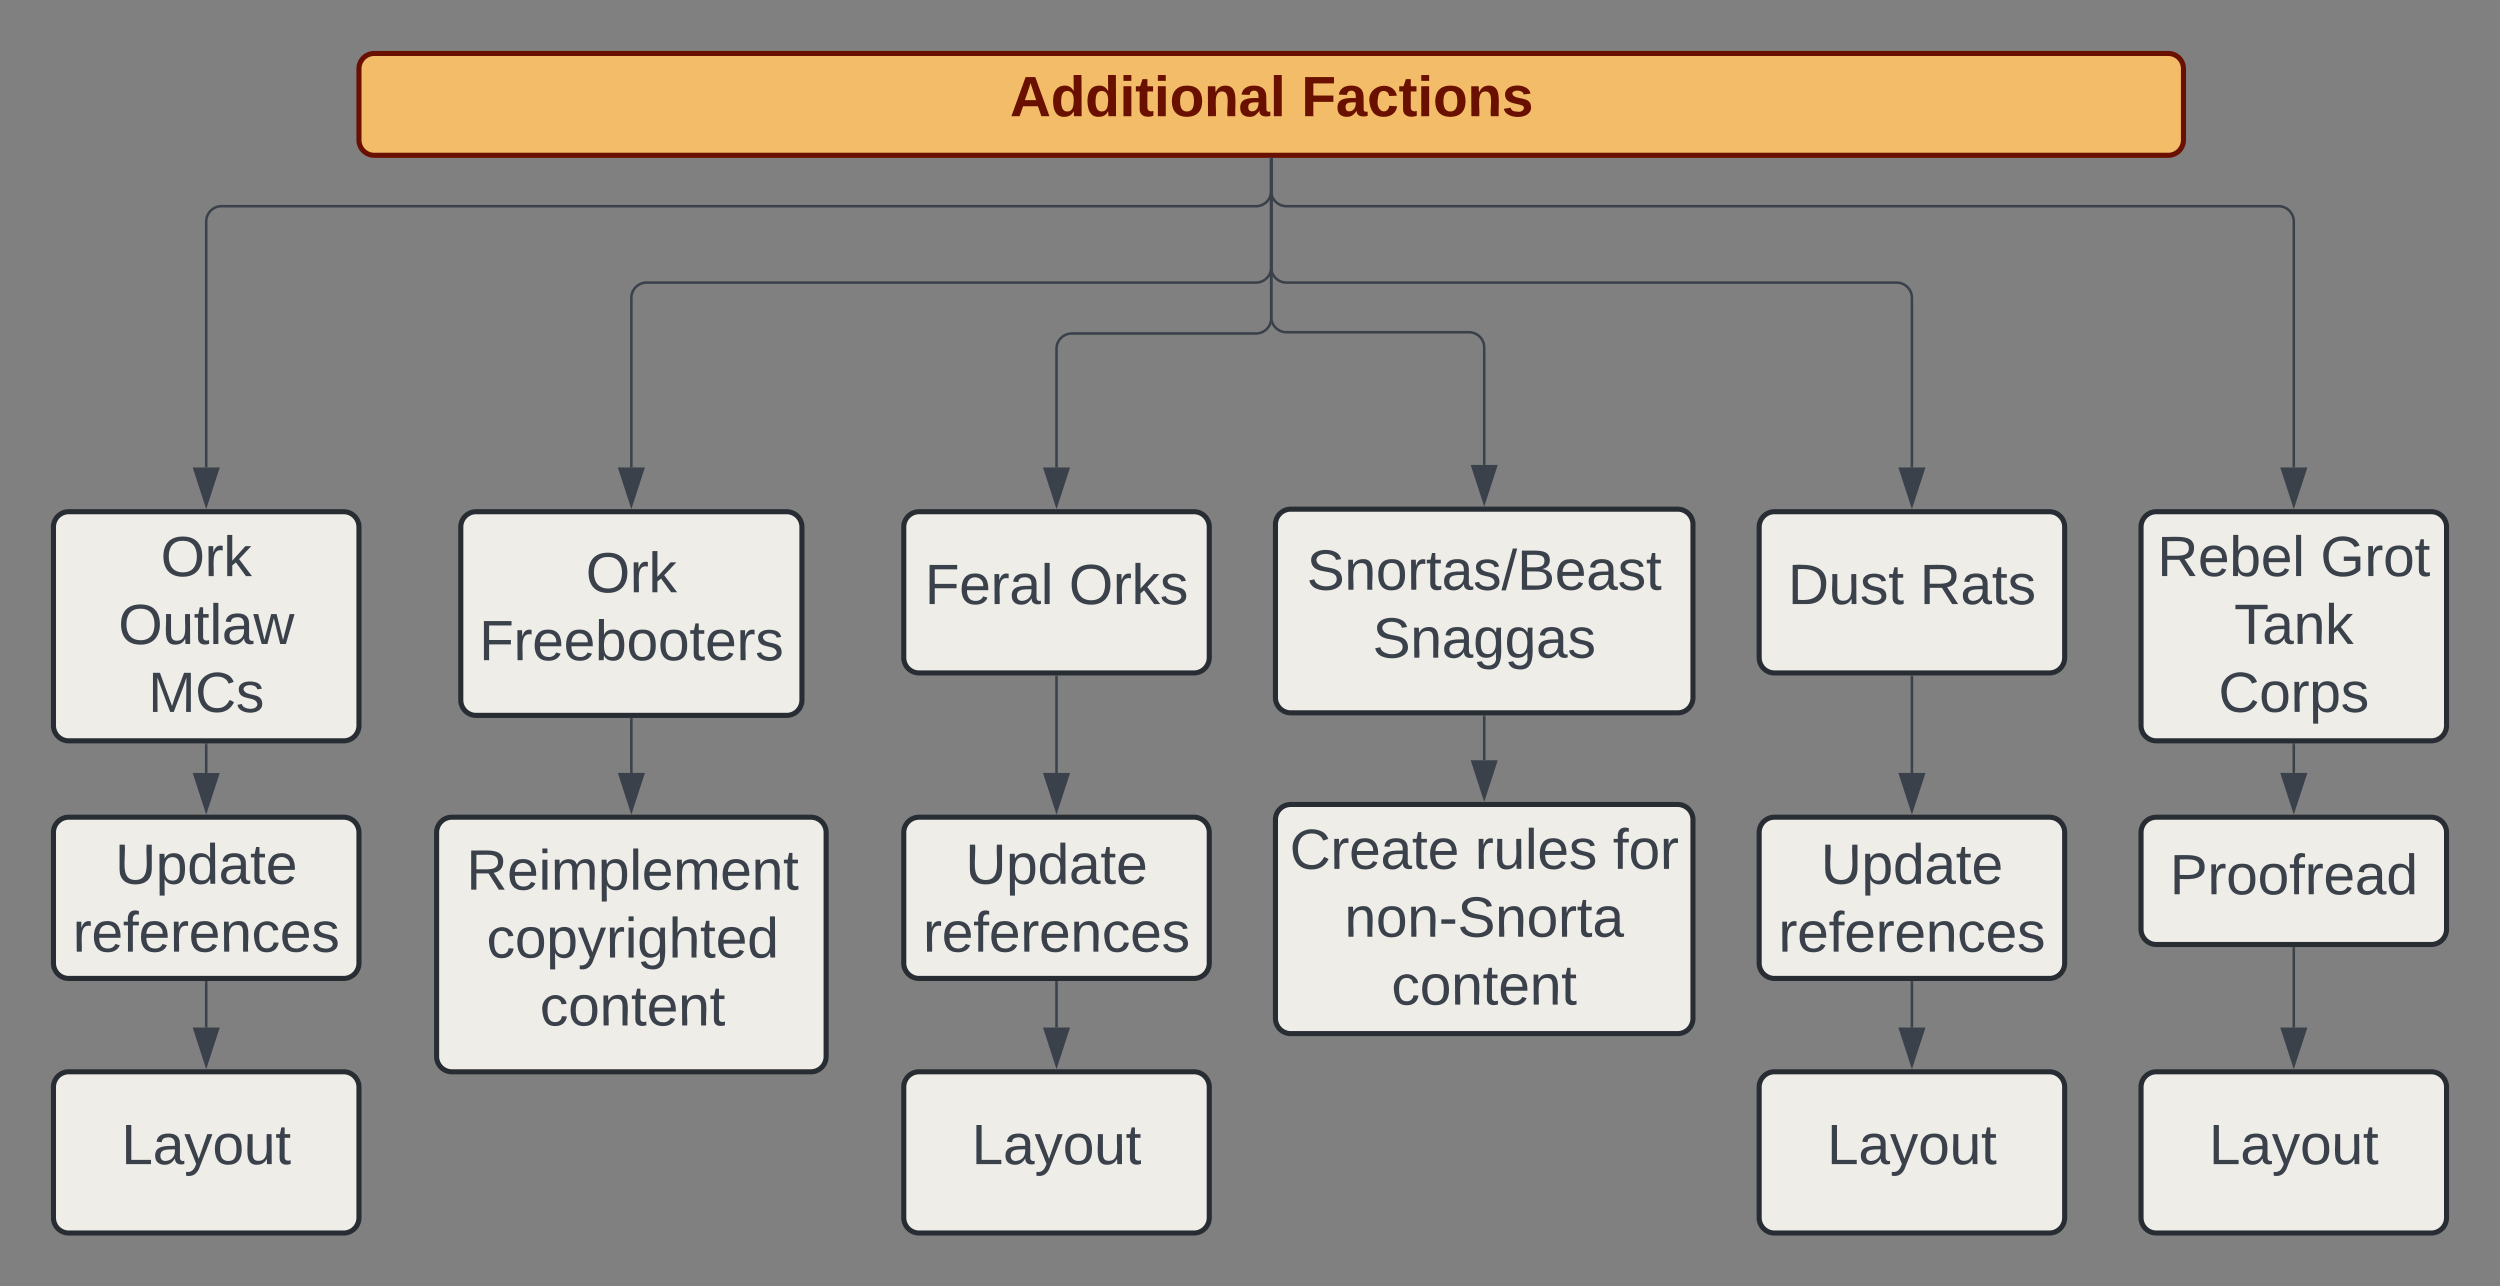 <svg xmlns="http://www.w3.org/2000/svg" xmlns:xlink="http://www.w3.org/1999/xlink" xmlns:lucid="lucid" width="982" height="505.33"><rect width="100%" height="100%" fill="#808080" stroke="none"/><g transform="translate(-379 261)" lucid:page-tab-id="0_0"><path d="M1070-54a6 6 0 0 1 6-6h108a6 6 0 0 1 6 6v51.33a6 6 0 0 1-6 6h-108a6 6 0 0 1-6-6z" stroke="#282c33" stroke-width="2" fill="#efede8"/><use xlink:href="#a" transform="matrix(1,0,0,1,1075,-55) translate(6.296 31.278)"/><use xlink:href="#b" transform="matrix(1,0,0,1,1075,-55) translate(58.086 31.278)"/><path d="M520-234a6 6 0 0 1 6-6h704.67a6 6 0 0 1 6 6v28a6 6 0 0 1-6 6H526a6 6 0 0 1-6-6z" stroke="#6a1000" stroke-width="2" fill="#f3bc68"/><use xlink:href="#c" transform="matrix(1,0,0,1,525,-235) translate(250.722 19.653)"/><use xlink:href="#d" transform="matrix(1,0,0,1,525,-235) translate(365.167 19.653)"/><path d="M1220-54a6 6 0 0 1 6-6h108a6 6 0 0 1 6 6v78a6 6 0 0 1-6 6h-108a6 6 0 0 1-6-6z" stroke="#282c33" stroke-width="2" fill="#efede8"/><use xlink:href="#e" transform="matrix(1,0,0,1,1225,-55) translate(1.389 20.278)"/><use xlink:href="#f" transform="matrix(1,0,0,1,1225,-55) translate(65.463 20.278)"/><use xlink:href="#g" transform="matrix(1,0,0,1,1225,-55) translate(31.574 46.944)"/><use xlink:href="#h" transform="matrix(1,0,0,1,1225,-55) translate(25.432 73.611)"/><path d="M734-54a6 6 0 0 1 6-6h108a6 6 0 0 1 6 6v51.33a6 6 0 0 1-6 6H740a6 6 0 0 1-6-6z" stroke="#282c33" stroke-width="2" fill="#efede8"/><use xlink:href="#i" transform="matrix(1,0,0,1,739,-55) translate(3.272 31.278)"/><use xlink:href="#j" transform="matrix(1,0,0,1,739,-55) translate(59.877 31.278)"/><path d="M400-54a6 6 0 0 1 6-6h108a6 6 0 0 1 6 6v78a6 6 0 0 1-6 6H406a6 6 0 0 1-6-6z" stroke="#282c33" stroke-width="2" fill="#efede8"/><use xlink:href="#k" transform="matrix(1,0,0,1,405,-55) translate(37.13 20.309)"/><use xlink:href="#l" transform="matrix(1,0,0,1,405,-55) translate(20.494 46.976)"/><use xlink:href="#m" transform="matrix(1,0,0,1,405,-55) translate(32.222 73.642)"/><path d="M878.33-198.5v12.5a6 6 0 0 1-6 6H466a6 6 0 0 0-6 6v96.62" stroke="#3a414a" fill="none"/><path d="M878.8-198.5h-.94v-.5h.95z" stroke="#3a414a" stroke-width=".05" fill="#3a414a"/><path d="M460-62.62l-4.63-14.26h9.26z" stroke="#3a414a" fill="#3a414a"/><path d="M878.33-198.5v12.5a6 6 0 0 0 6 6H1274a6 6 0 0 1 6 6v96.62" stroke="#3a414a" fill="none"/><path d="M878.8-198.5h-.94v-.5h.95z" stroke="#3a414a" stroke-width=".05" fill="#3a414a"/><path d="M1280-62.62l-4.63-14.26h9.27z" stroke="#3a414a" fill="#3a414a"/><path d="M878.33-198.5v62.5a6 6 0 0 1-6 6H800a6 6 0 0 0-6 6v46.62" stroke="#3a414a" fill="none"/><path d="M878.8-198.5h-.94v-.5h.95z" stroke="#3a414a" stroke-width=".05" fill="#3a414a"/><path d="M794-62.62l-4.63-14.26h9.26z" stroke="#3a414a" fill="#3a414a"/><path d="M878.33-198.5v42.5a6 6 0 0 0 6 6H1124a6 6 0 0 1 6 6v66.62" stroke="#3a414a" fill="none"/><path d="M878.8-198.5h-.94v-.5h.95z" stroke="#3a414a" stroke-width=".05" fill="#3a414a"/><path d="M1130-62.62l-4.63-14.26h9.27z" stroke="#3a414a" fill="#3a414a"/><path d="M878.33-198.5v42.5a6 6 0 0 1-6 6H633a6 6 0 0 0-6 6v66.62" stroke="#3a414a" fill="none"/><path d="M878.8-198.5h-.94v-.5h.95z" stroke="#3a414a" stroke-width=".05" fill="#3a414a"/><path d="M627-62.62l-4.63-14.26h9.26z" stroke="#3a414a" fill="#3a414a"/><path d="M560-54a6 6 0 0 1 6-6h122a6 6 0 0 1 6 6v68a6 6 0 0 1-6 6H566a6 6 0 0 1-6-6z" stroke="#282c33" stroke-width="2" fill="#efede8"/><use xlink:href="#n" transform="matrix(1,0,0,1,565,-55) translate(44.13 26.653)"/><use xlink:href="#o" transform="matrix(1,0,0,1,565,-55) translate(2.216 53.319)"/><path d="M878.33-198.5v62a6 6 0 0 0 6 6H956a6 6 0 0 1 6 6v46.12" stroke="#3a414a" fill="none"/><path d="M878.8-198.5h-.94v-.5h.95z" stroke="#3a414a" stroke-width=".05" fill="#3a414a"/><path d="M962-63.62l-4.63-14.26h9.26z" stroke="#3a414a" fill="#3a414a"/><path d="M880-55a6 6 0 0 1 6-6h152a6 6 0 0 1 6 6v68a6 6 0 0 1-6 6H886a6 6 0 0 1-6-6z" stroke="#282c33" stroke-width="2" fill="#efede8"/><use xlink:href="#p" transform="matrix(1,0,0,1,885,-56) translate(7.278 26.653)"/><use xlink:href="#q" transform="matrix(1,0,0,1,885,-56) translate(33.173 53.319)"/><path d="M627 21.5v21.12" stroke="#3a414a" fill="none"/><path d="M627.48 21.5h-.96V21h.96z" stroke="#3a414a" stroke-width=".05" fill="#3a414a"/><path d="M627 57.38l-4.63-14.26h9.26z" stroke="#3a414a" fill="#3a414a"/><path d="M550.5 66a6 6 0 0 1 6-6h141a6 6 0 0 1 6 6v88a6 6 0 0 1-6 6h-141a6 6 0 0 1-6-6z" stroke="#282c33" stroke-width="2" fill="#efede8"/><use xlink:href="#r" transform="matrix(1,0,0,1,555.5,65) translate(6.722 23.465)"/><use xlink:href="#s" transform="matrix(1,0,0,1,555.5,65) translate(14.654 50.132)"/><use xlink:href="#t" transform="matrix(1,0,0,1,555.5,65) translate(35.58 76.799)"/><path d="M794 4.83v37.8" stroke="#3a414a" fill="none"/><path d="M794.48 4.85h-.96v-.52h.96z" stroke="#3a414a" stroke-width=".05" fill="#3a414a"/><path d="M794 57.38l-4.63-14.26h9.26z" stroke="#3a414a" fill="#3a414a"/><path d="M734 66a6 6 0 0 1 6-6h108a6 6 0 0 1 6 6v51.33a6 6 0 0 1-6 6H740a6 6 0 0 1-6-6z" stroke="#282c33" stroke-width="2" fill="#efede8"/><use xlink:href="#u" transform="matrix(1,0,0,1,739,65) translate(19.228 21.153)"/><use xlink:href="#v" transform="matrix(1,0,0,1,739,65) translate(2.593 47.819)"/><path d="M794 124.83v17.8" stroke="#3a414a" fill="none"/><path d="M794.48 124.85h-.96v-.52h.96z" stroke="#3a414a" stroke-width=".05" fill="#3a414a"/><path d="M794 157.38l-4.63-14.26h9.26z" stroke="#3a414a" fill="#3a414a"/><path d="M734 166a6 6 0 0 1 6-6h108a6 6 0 0 1 6 6v51.33a6 6 0 0 1-6 6H740a6 6 0 0 1-6-6z" stroke="#282c33" stroke-width="2" fill="#efede8"/><use xlink:href="#w" transform="matrix(1,0,0,1,739,165) translate(21.667 31.278)"/><path d="M1130 4.83v37.8" stroke="#3a414a" fill="none"/><path d="M1130.47 4.85h-.94v-.52h.94z" stroke="#3a414a" stroke-width=".05" fill="#3a414a"/><path d="M1130 57.38l-4.63-14.26h9.27z" stroke="#3a414a" fill="#3a414a"/><path d="M1070 66a6 6 0 0 1 6-6h108a6 6 0 0 1 6 6v51.33a6 6 0 0 1-6 6h-108a6 6 0 0 1-6-6z" stroke="#282c33" stroke-width="2" fill="#efede8"/><use xlink:href="#u" transform="matrix(1,0,0,1,1075,65) translate(19.228 21.153)"/><use xlink:href="#v" transform="matrix(1,0,0,1,1075,65) translate(2.593 47.819)"/><path d="M1130 124.83v17.8" stroke="#3a414a" fill="none"/><path d="M1130.47 124.85h-.94v-.52h.94z" stroke="#3a414a" stroke-width=".05" fill="#3a414a"/><path d="M1130 157.38l-4.63-14.26h9.27z" stroke="#3a414a" fill="#3a414a"/><path d="M1070 166a6 6 0 0 1 6-6h108a6 6 0 0 1 6 6v51.33a6 6 0 0 1-6 6h-108a6 6 0 0 1-6-6z" stroke="#282c33" stroke-width="2" fill="#efede8"/><use xlink:href="#w" transform="matrix(1,0,0,1,1075,165) translate(21.667 31.278)"/><path d="M1280 31.5v11.12" stroke="#3a414a" fill="none"/><path d="M1280.47 31.5h-.94V31h.94z" stroke="#3a414a" stroke-width=".05" fill="#3a414a"/><path d="M1280 57.38l-4.63-14.26h9.27z" stroke="#3a414a" fill="#3a414a"/><path d="M1220 66a6 6 0 0 1 6-6h108a6 6 0 0 1 6 6v38a6 6 0 0 1-6 6h-108a6 6 0 0 1-6-6z" stroke="#282c33" stroke-width="2" fill="#efede8"/><use xlink:href="#x" transform="matrix(1,0,0,1,1225,65) translate(6.296 25.278)"/><path d="M1280 111.5v31.12" stroke="#3a414a" fill="none"/><path d="M1280.47 111.5h-.94v-.5h.94z" stroke="#3a414a" stroke-width=".05" fill="#3a414a"/><path d="M1280 157.38l-4.63-14.26h9.27z" stroke="#3a414a" fill="#3a414a"/><path d="M1220 166a6 6 0 0 1 6-6h108a6 6 0 0 1 6 6v51.33a6 6 0 0 1-6 6h-108a6 6 0 0 1-6-6z" stroke="#282c33" stroke-width="2" fill="#efede8"/><use xlink:href="#w" transform="matrix(1,0,0,1,1225,165) translate(21.667 31.278)"/><path d="M460 31.5v11.12" stroke="#3a414a" fill="none"/><path d="M460.48 31.5h-.96V31h.96z" stroke="#3a414a" stroke-width=".05" fill="#3a414a"/><path d="M460 57.38l-4.63-14.27 9.26.02z" stroke="#3a414a" fill="#3a414a"/><path d="M400 66a6 6 0 0 1 6-6h108a6 6 0 0 1 6 6v51.33a6 6 0 0 1-6 6H406a6 6 0 0 1-6-6z" stroke="#282c33" stroke-width="2" fill="#efede8"/><g><use xlink:href="#u" transform="matrix(1,0,0,1,405,65) translate(19.228 21.153)"/><use xlink:href="#v" transform="matrix(1,0,0,1,405,65) translate(2.593 47.819)"/></g><path d="M400 166a6 6 0 0 1 6-6h108a6 6 0 0 1 6 6v51.33a6 6 0 0 1-6 6H406a6 6 0 0 1-6-6z" stroke="#282c33" stroke-width="2" fill="#efede8"/><g><use xlink:href="#w" transform="matrix(1,0,0,1,405,165) translate(21.667 31.278)"/></g><path d="M460 124.83v17.8" stroke="#3a414a" fill="none"/><path d="M460.48 124.85h-.96v-.52h.96z" stroke="#3a414a" stroke-width=".05" fill="#3a414a"/><path d="M460 157.38l-4.63-14.26h9.26z" stroke="#3a414a" fill="#3a414a"/><path d="M962 20.5v17.12" stroke="#3a414a" fill="none"/><path d="M962.48 20.5h-.96V20h.96z" stroke="#3a414a" stroke-width=".05" fill="#3a414a"/><path d="M962 52.38l-4.63-14.26h9.26z" stroke="#3a414a" fill="#3a414a"/><path d="M880 61a6 6 0 0 1 6-6h152a6 6 0 0 1 6 6v78a6 6 0 0 1-6 6H886a6 6 0 0 1-6-6z" stroke="#282c33" stroke-width="2" fill="#efede8"/><g><use xlink:href="#y" transform="matrix(1,0,0,1,885,60) translate(0.611 20.278)"/><use xlink:href="#z" transform="matrix(1,0,0,1,885,60) translate(73.327 20.278)"/><use xlink:href="#A" transform="matrix(1,0,0,1,885,60) translate(127.525 20.278)"/><use xlink:href="#B" transform="matrix(1,0,0,1,885,60) translate(22.123 46.944)"/><use xlink:href="#t" transform="matrix(1,0,0,1,885,60) translate(40.58 73.611)"/></g><defs><path fill="#3a414a" d="M30-248c118-7 216 8 213 122C240-48 200 0 122 0H30v-248zM63-27c89 8 146-16 146-99s-60-101-146-95v194" id="C"/><path fill="#3a414a" d="M84 4C-5 8 30-112 23-190h32v120c0 31 7 50 39 49 72-2 45-101 50-169h31l1 190h-30c-1-10 1-25-2-33-11 22-28 36-60 37" id="D"/><path fill="#3a414a" d="M135-143c-3-34-86-38-87 0 15 53 115 12 119 90S17 21 10-45l28-5c4 36 97 45 98 0-10-56-113-15-118-90-4-57 82-63 122-42 12 7 21 19 24 35" id="E"/><path fill="#3a414a" d="M59-47c-2 24 18 29 38 22v24C64 9 27 4 27-40v-127H5v-23h24l9-43h21v43h35v23H59v120" id="F"/><g id="a"><use transform="matrix(0.062,0,0,0.062,0,0)" xlink:href="#C"/><use transform="matrix(0.062,0,0,0.062,15.988,0)" xlink:href="#D"/><use transform="matrix(0.062,0,0,0.062,28.333,0)" xlink:href="#E"/><use transform="matrix(0.062,0,0,0.062,39.444,0)" xlink:href="#F"/></g><path fill="#3a414a" d="M233-177c-1 41-23 64-60 70L243 0h-38l-65-103H63V0H30v-248c88 3 205-21 203 71zM63-129c60-2 137 13 137-47 0-61-80-42-137-45v92" id="G"/><path fill="#3a414a" d="M141-36C126-15 110 5 73 4 37 3 15-17 15-53c-1-64 63-63 125-63 3-35-9-54-41-54-24 1-41 7-42 31l-33-3c5-37 33-52 76-52 45 0 72 20 72 64v82c-1 20 7 32 28 27v20c-31 9-61-2-59-35zM48-53c0 20 12 33 32 33 41-3 63-29 60-74-43 2-92-5-92 41" id="H"/><g id="b"><use transform="matrix(0.062,0,0,0.062,0,0)" xlink:href="#G"/><use transform="matrix(0.062,0,0,0.062,15.988,0)" xlink:href="#H"/><use transform="matrix(0.062,0,0,0.062,28.333,0)" xlink:href="#F"/><use transform="matrix(0.062,0,0,0.062,34.506,0)" xlink:href="#E"/></g><path fill="#6a1000" d="M199 0l-22-63H83L61 0H9l90-248h61L250 0h-51zm-33-102l-36-108c-10 38-24 72-36 108h72" id="I"/><path fill="#6a1000" d="M88-194c31-1 46 15 58 34l-1-101h50l1 261h-48c-2-10 0-23-3-31C134-8 116 4 84 4 32 4 16-41 15-95c0-56 19-97 73-99zm17 164c33 0 40-30 41-66 1-37-9-64-41-64s-38 30-39 65c0 43 13 65 39 65" id="J"/><path fill="#6a1000" d="M25-224v-37h50v37H25zM25 0v-190h50V0H25" id="K"/><path fill="#6a1000" d="M115-3C79 11 28 4 28-45v-112H4v-33h27l15-45h31v45h36v33H77v99c-1 23 16 31 38 25v30" id="L"/><path fill="#6a1000" d="M110-194c64 0 96 36 96 99 0 64-35 99-97 99-61 0-95-36-95-99 0-62 34-99 96-99zm-1 164c35 0 45-28 45-65 0-40-10-65-43-65-34 0-45 26-45 65 0 36 10 65 43 65" id="M"/><path fill="#6a1000" d="M135-194c87-1 58 113 63 194h-50c-7-57 23-157-34-157-59 0-34 97-39 157H25l-1-190h47c2 12-1 28 3 38 12-26 28-41 61-42" id="N"/><path fill="#6a1000" d="M133-34C117-15 103 5 69 4 32 3 11-16 11-54c-1-60 55-63 116-61 1-26-3-47-28-47-18 1-26 9-28 27l-52-2c7-38 36-58 82-57s74 22 75 68l1 82c-1 14 12 18 25 15v27c-30 8-71 5-69-32zm-48 3c29 0 43-24 42-57-32 0-66-3-65 30 0 17 8 27 23 27" id="O"/><path fill="#6a1000" d="M25 0v-261h50V0H25" id="P"/><g id="c"><use transform="matrix(0.062,0,0,0.062,0,0)" xlink:href="#I"/><use transform="matrix(0.062,0,0,0.062,15.988,0)" xlink:href="#J"/><use transform="matrix(0.062,0,0,0.062,29.506,0)" xlink:href="#J"/><use transform="matrix(0.062,0,0,0.062,43.025,0)" xlink:href="#K"/><use transform="matrix(0.062,0,0,0.062,49.198,0)" xlink:href="#L"/><use transform="matrix(0.062,0,0,0.062,56.543,0)" xlink:href="#K"/><use transform="matrix(0.062,0,0,0.062,62.716,0)" xlink:href="#M"/><use transform="matrix(0.062,0,0,0.062,76.235,0)" xlink:href="#N"/><use transform="matrix(0.062,0,0,0.062,89.753,0)" xlink:href="#O"/><use transform="matrix(0.062,0,0,0.062,102.099,0)" xlink:href="#P"/></g><path fill="#6a1000" d="M76-208v77h127v40H76V0H24v-248h183v40H76" id="Q"/><path fill="#6a1000" d="M190-63c-7 42-38 67-86 67-59 0-84-38-90-98-12-110 154-137 174-36l-49 2c-2-19-15-32-35-32-30 0-35 28-38 64-6 74 65 87 74 30" id="R"/><path fill="#6a1000" d="M137-138c1-29-70-34-71-4 15 46 118 7 119 86 1 83-164 76-172 9l43-7c4 19 20 25 44 25 33 8 57-30 24-41C81-84 22-81 20-136c-2-80 154-74 161-7" id="S"/><g id="d"><use transform="matrix(0.062,0,0,0.062,0,0)" xlink:href="#Q"/><use transform="matrix(0.062,0,0,0.062,13.519,0)" xlink:href="#O"/><use transform="matrix(0.062,0,0,0.062,25.864,0)" xlink:href="#R"/><use transform="matrix(0.062,0,0,0.062,38.21,0)" xlink:href="#L"/><use transform="matrix(0.062,0,0,0.062,45.556,0)" xlink:href="#K"/><use transform="matrix(0.062,0,0,0.062,51.728,0)" xlink:href="#M"/><use transform="matrix(0.062,0,0,0.062,65.247,0)" xlink:href="#N"/><use transform="matrix(0.062,0,0,0.062,78.765,0)" xlink:href="#S"/></g><path fill="#3a414a" d="M100-194c63 0 86 42 84 106H49c0 40 14 67 53 68 26 1 43-12 49-29l28 8c-11 28-37 45-77 45C44 4 14-33 15-96c1-61 26-98 85-98zm52 81c6-60-76-77-97-28-3 7-6 17-6 28h103" id="T"/><path fill="#3a414a" d="M115-194c53 0 69 39 70 98 0 66-23 100-70 100C84 3 66-7 56-30L54 0H23l1-261h32v101c10-23 28-34 59-34zm-8 174c40 0 45-34 45-75 0-40-5-75-45-74-42 0-51 32-51 76 0 43 10 73 51 73" id="U"/><path fill="#3a414a" d="M24 0v-261h32V0H24" id="V"/><g id="e"><use transform="matrix(0.062,0,0,0.062,0,0)" xlink:href="#G"/><use transform="matrix(0.062,0,0,0.062,15.988,0)" xlink:href="#T"/><use transform="matrix(0.062,0,0,0.062,28.333,0)" xlink:href="#U"/><use transform="matrix(0.062,0,0,0.062,40.679,0)" xlink:href="#T"/><use transform="matrix(0.062,0,0,0.062,53.025,0)" xlink:href="#V"/></g><path fill="#3a414a" d="M143 4C61 4 22-44 18-125c-5-107 100-154 193-111 17 8 29 25 37 43l-32 9c-13-25-37-40-76-40-61 0-88 39-88 99 0 61 29 100 91 101 35 0 62-11 79-27v-45h-74v-28h105v86C228-13 192 4 143 4" id="W"/><path fill="#3a414a" d="M114-163C36-179 61-72 57 0H25l-1-190h30c1 12-1 29 2 39 6-27 23-49 58-41v29" id="X"/><path fill="#3a414a" d="M100-194c62-1 85 37 85 99 1 63-27 99-86 99S16-35 15-95c0-66 28-99 85-99zM99-20c44 1 53-31 53-75 0-43-8-75-51-75s-53 32-53 75 10 74 51 75" id="Y"/><g id="f"><use transform="matrix(0.062,0,0,0.062,0,0)" xlink:href="#W"/><use transform="matrix(0.062,0,0,0.062,17.284,0)" xlink:href="#X"/><use transform="matrix(0.062,0,0,0.062,24.63,0)" xlink:href="#Y"/><use transform="matrix(0.062,0,0,0.062,36.975,0)" xlink:href="#F"/></g><path fill="#3a414a" d="M127-220V0H93v-220H8v-28h204v28h-85" id="Z"/><path fill="#3a414a" d="M117-194c89-4 53 116 60 194h-32v-121c0-31-8-49-39-48C34-167 62-67 57 0H25l-1-190h30c1 10-1 24 2 32 11-22 29-35 61-36" id="aa"/><path fill="#3a414a" d="M143 0L79-87 56-68V0H24v-261h32v163l83-92h37l-77 82L181 0h-38" id="ab"/><g id="g"><use transform="matrix(0.062,0,0,0.062,0,0)" xlink:href="#Z"/><use transform="matrix(0.062,0,0,0.062,11.049,0)" xlink:href="#H"/><use transform="matrix(0.062,0,0,0.062,23.395,0)" xlink:href="#aa"/><use transform="matrix(0.062,0,0,0.062,35.741,0)" xlink:href="#ab"/></g><path fill="#3a414a" d="M212-179c-10-28-35-45-73-45-59 0-87 40-87 99 0 60 29 101 89 101 43 0 62-24 78-52l27 14C228-24 195 4 139 4 59 4 22-46 18-125c-6-104 99-153 187-111 19 9 31 26 39 46" id="ac"/><path fill="#3a414a" d="M115-194c55 1 70 41 70 98S169 2 115 4C84 4 66-9 55-30l1 105H24l-1-265h31l2 30c10-21 28-34 59-34zm-8 174c40 0 45-34 45-75s-6-73-45-74c-42 0-51 32-51 76 0 43 10 73 51 73" id="ad"/><g id="h"><use transform="matrix(0.062,0,0,0.062,0,0)" xlink:href="#ac"/><use transform="matrix(0.062,0,0,0.062,15.988,0)" xlink:href="#Y"/><use transform="matrix(0.062,0,0,0.062,28.333,0)" xlink:href="#X"/><use transform="matrix(0.062,0,0,0.062,35.679,0)" xlink:href="#ad"/><use transform="matrix(0.062,0,0,0.062,48.025,0)" xlink:href="#E"/></g><path fill="#3a414a" d="M63-220v92h138v28H63V0H30v-248h175v28H63" id="ae"/><g id="i"><use transform="matrix(0.062,0,0,0.062,0,0)" xlink:href="#ae"/><use transform="matrix(0.062,0,0,0.062,13.519,0)" xlink:href="#T"/><use transform="matrix(0.062,0,0,0.062,25.864,0)" xlink:href="#X"/><use transform="matrix(0.062,0,0,0.062,33.21,0)" xlink:href="#H"/><use transform="matrix(0.062,0,0,0.062,45.556,0)" xlink:href="#V"/></g><path fill="#3a414a" d="M140-251c81 0 123 46 123 126C263-46 219 4 140 4 59 4 17-45 17-125s42-126 123-126zm0 227c63 0 89-41 89-101s-29-99-89-99c-61 0-89 39-89 99S79-25 140-24" id="af"/><g id="j"><use transform="matrix(0.062,0,0,0.062,0,0)" xlink:href="#af"/><use transform="matrix(0.062,0,0,0.062,17.284,0)" xlink:href="#X"/><use transform="matrix(0.062,0,0,0.062,24.63,0)" xlink:href="#ab"/><use transform="matrix(0.062,0,0,0.062,35.741,0)" xlink:href="#E"/></g><g id="k"><use transform="matrix(0.062,0,0,0.062,0,0)" xlink:href="#af"/><use transform="matrix(0.062,0,0,0.062,17.284,0)" xlink:href="#X"/><use transform="matrix(0.062,0,0,0.062,24.63,0)" xlink:href="#ab"/></g><path fill="#3a414a" d="M206 0h-36l-40-164L89 0H53L-1-190h32L70-26l43-164h34l41 164 42-164h31" id="ag"/><g id="l"><use transform="matrix(0.062,0,0,0.062,0,0)" xlink:href="#af"/><use transform="matrix(0.062,0,0,0.062,17.284,0)" xlink:href="#D"/><use transform="matrix(0.062,0,0,0.062,29.63,0)" xlink:href="#F"/><use transform="matrix(0.062,0,0,0.062,35.802,0)" xlink:href="#V"/><use transform="matrix(0.062,0,0,0.062,40.679,0)" xlink:href="#H"/><use transform="matrix(0.062,0,0,0.062,53.025,0)" xlink:href="#ag"/></g><path fill="#3a414a" d="M240 0l2-218c-23 76-54 145-80 218h-23L58-218 59 0H30v-248h44l77 211c21-75 51-140 76-211h43V0h-30" id="ah"/><g id="m"><use transform="matrix(0.062,0,0,0.062,0,0)" xlink:href="#ah"/><use transform="matrix(0.062,0,0,0.062,18.457,0)" xlink:href="#ac"/><use transform="matrix(0.062,0,0,0.062,34.444,0)" xlink:href="#E"/></g><g id="n"><use transform="matrix(0.062,0,0,0.062,0,0)" xlink:href="#af"/><use transform="matrix(0.062,0,0,0.062,17.284,0)" xlink:href="#X"/><use transform="matrix(0.062,0,0,0.062,24.63,0)" xlink:href="#ab"/></g><g id="o"><use transform="matrix(0.062,0,0,0.062,0,0)" xlink:href="#ae"/><use transform="matrix(0.062,0,0,0.062,13.519,0)" xlink:href="#X"/><use transform="matrix(0.062,0,0,0.062,20.864,0)" xlink:href="#T"/><use transform="matrix(0.062,0,0,0.062,33.21,0)" xlink:href="#T"/><use transform="matrix(0.062,0,0,0.062,45.556,0)" xlink:href="#U"/><use transform="matrix(0.062,0,0,0.062,57.901,0)" xlink:href="#Y"/><use transform="matrix(0.062,0,0,0.062,70.247,0)" xlink:href="#Y"/><use transform="matrix(0.062,0,0,0.062,82.593,0)" xlink:href="#F"/><use transform="matrix(0.062,0,0,0.062,88.765,0)" xlink:href="#T"/><use transform="matrix(0.062,0,0,0.062,101.111,0)" xlink:href="#X"/><use transform="matrix(0.062,0,0,0.062,108.457,0)" xlink:href="#E"/></g><path fill="#3a414a" d="M185-189c-5-48-123-54-124 2 14 75 158 14 163 119 3 78-121 87-175 55-17-10-28-26-33-46l33-7c5 56 141 63 141-1 0-78-155-14-162-118-5-82 145-84 179-34 5 7 8 16 11 25" id="ai"/><path fill="#3a414a" d="M0 4l72-265h28L28 4H0" id="aj"/><path fill="#3a414a" d="M160-131c35 5 61 23 61 61C221 17 115-2 30 0v-248c76 3 177-17 177 60 0 33-19 50-47 57zm-97-11c50-1 110 9 110-42 0-47-63-36-110-37v79zm0 115c55-2 124 14 124-45 0-56-70-42-124-44v89" id="ak"/><g id="p"><use transform="matrix(0.062,0,0,0.062,0,0)" xlink:href="#ai"/><use transform="matrix(0.062,0,0,0.062,14.815,0)" xlink:href="#aa"/><use transform="matrix(0.062,0,0,0.062,27.16,0)" xlink:href="#Y"/><use transform="matrix(0.062,0,0,0.062,39.506,0)" xlink:href="#X"/><use transform="matrix(0.062,0,0,0.062,46.852,0)" xlink:href="#F"/><use transform="matrix(0.062,0,0,0.062,53.025,0)" xlink:href="#H"/><use transform="matrix(0.062,0,0,0.062,65.37,0)" xlink:href="#E"/><use transform="matrix(0.062,0,0,0.062,76.481,0)" xlink:href="#aj"/><use transform="matrix(0.062,0,0,0.062,82.654,0)" xlink:href="#ak"/><use transform="matrix(0.062,0,0,0.062,97.469,0)" xlink:href="#T"/><use transform="matrix(0.062,0,0,0.062,109.815,0)" xlink:href="#H"/><use transform="matrix(0.062,0,0,0.062,122.16,0)" xlink:href="#E"/><use transform="matrix(0.062,0,0,0.062,133.272,0)" xlink:href="#F"/></g><path fill="#3a414a" d="M177-190C167-65 218 103 67 71c-23-6-38-20-44-43l32-5c15 47 100 32 89-28v-30C133-14 115 1 83 1 29 1 15-40 15-95c0-56 16-97 71-98 29-1 48 16 59 35 1-10 0-23 2-32h30zM94-22c36 0 50-32 50-73 0-42-14-75-50-75-39 0-46 34-46 75s6 73 46 73" id="al"/><g id="q"><use transform="matrix(0.062,0,0,0.062,0,0)" xlink:href="#ai"/><use transform="matrix(0.062,0,0,0.062,14.815,0)" xlink:href="#aa"/><use transform="matrix(0.062,0,0,0.062,27.16,0)" xlink:href="#H"/><use transform="matrix(0.062,0,0,0.062,39.506,0)" xlink:href="#al"/><use transform="matrix(0.062,0,0,0.062,51.852,0)" xlink:href="#al"/><use transform="matrix(0.062,0,0,0.062,64.198,0)" xlink:href="#H"/><use transform="matrix(0.062,0,0,0.062,76.543,0)" xlink:href="#E"/></g><path fill="#3a414a" d="M24-231v-30h32v30H24zM24 0v-190h32V0H24" id="am"/><path fill="#3a414a" d="M210-169c-67 3-38 105-44 169h-31v-121c0-29-5-50-35-48C34-165 62-65 56 0H25l-1-190h30c1 10-1 24 2 32 10-44 99-50 107 0 11-21 27-35 58-36 85-2 47 119 55 194h-31v-121c0-29-5-49-35-48" id="an"/><g id="r"><use transform="matrix(0.062,0,0,0.062,0,0)" xlink:href="#G"/><use transform="matrix(0.062,0,0,0.062,15.988,0)" xlink:href="#T"/><use transform="matrix(0.062,0,0,0.062,28.333,0)" xlink:href="#am"/><use transform="matrix(0.062,0,0,0.062,33.21,0)" xlink:href="#an"/><use transform="matrix(0.062,0,0,0.062,51.667,0)" xlink:href="#ad"/><use transform="matrix(0.062,0,0,0.062,64.012,0)" xlink:href="#V"/><use transform="matrix(0.062,0,0,0.062,68.889,0)" xlink:href="#T"/><use transform="matrix(0.062,0,0,0.062,81.235,0)" xlink:href="#an"/><use transform="matrix(0.062,0,0,0.062,99.691,0)" xlink:href="#T"/><use transform="matrix(0.062,0,0,0.062,112.037,0)" xlink:href="#aa"/><use transform="matrix(0.062,0,0,0.062,124.383,0)" xlink:href="#F"/></g><path fill="#3a414a" d="M96-169c-40 0-48 33-48 73s9 75 48 75c24 0 41-14 43-38l32 2c-6 37-31 61-74 61-59 0-76-41-82-99-10-93 101-131 147-64 4 7 5 14 7 22l-32 3c-4-21-16-35-41-35" id="ao"/><path fill="#3a414a" d="M179-190L93 31C79 59 56 82 12 73V49c39 6 53-20 64-50L1-190h34L92-34l54-156h33" id="ap"/><path fill="#3a414a" d="M106-169C34-169 62-67 57 0H25v-261h32l-1 103c12-21 28-36 61-36 89 0 53 116 60 194h-32v-121c2-32-8-49-39-48" id="aq"/><path fill="#3a414a" d="M85-194c31 0 48 13 60 33l-1-100h32l1 261h-30c-2-10 0-23-3-31C134-8 116 4 85 4 32 4 16-35 15-94c0-66 23-100 70-100zm9 24c-40 0-46 34-46 75 0 40 6 74 45 74 42 0 51-32 51-76 0-42-9-74-50-73" id="ar"/><g id="s"><use transform="matrix(0.062,0,0,0.062,0,0)" xlink:href="#ao"/><use transform="matrix(0.062,0,0,0.062,11.111,0)" xlink:href="#Y"/><use transform="matrix(0.062,0,0,0.062,23.457,0)" xlink:href="#ad"/><use transform="matrix(0.062,0,0,0.062,35.802,0)" xlink:href="#ap"/><use transform="matrix(0.062,0,0,0.062,46.914,0)" xlink:href="#X"/><use transform="matrix(0.062,0,0,0.062,54.259,0)" xlink:href="#am"/><use transform="matrix(0.062,0,0,0.062,59.136,0)" xlink:href="#al"/><use transform="matrix(0.062,0,0,0.062,71.481,0)" xlink:href="#aq"/><use transform="matrix(0.062,0,0,0.062,83.827,0)" xlink:href="#F"/><use transform="matrix(0.062,0,0,0.062,90,0)" xlink:href="#T"/><use transform="matrix(0.062,0,0,0.062,102.346,0)" xlink:href="#ar"/></g><g id="t"><use transform="matrix(0.062,0,0,0.062,0,0)" xlink:href="#ao"/><use transform="matrix(0.062,0,0,0.062,11.111,0)" xlink:href="#Y"/><use transform="matrix(0.062,0,0,0.062,23.457,0)" xlink:href="#aa"/><use transform="matrix(0.062,0,0,0.062,35.802,0)" xlink:href="#F"/><use transform="matrix(0.062,0,0,0.062,41.975,0)" xlink:href="#T"/><use transform="matrix(0.062,0,0,0.062,54.321,0)" xlink:href="#aa"/><use transform="matrix(0.062,0,0,0.062,66.667,0)" xlink:href="#F"/></g><path fill="#3a414a" d="M232-93c-1 65-40 97-104 97C67 4 28-28 28-90v-158h33c8 89-33 224 67 224 102 0 64-133 71-224h33v155" id="as"/><g id="u"><use transform="matrix(0.062,0,0,0.062,0,0)" xlink:href="#as"/><use transform="matrix(0.062,0,0,0.062,15.988,0)" xlink:href="#ad"/><use transform="matrix(0.062,0,0,0.062,28.333,0)" xlink:href="#ar"/><use transform="matrix(0.062,0,0,0.062,40.679,0)" xlink:href="#H"/><use transform="matrix(0.062,0,0,0.062,53.025,0)" xlink:href="#F"/><use transform="matrix(0.062,0,0,0.062,59.198,0)" xlink:href="#T"/></g><path fill="#3a414a" d="M101-234c-31-9-42 10-38 44h38v23H63V0H32v-167H5v-23h27c-7-52 17-82 69-68v24" id="at"/><g id="v"><use transform="matrix(0.062,0,0,0.062,0,0)" xlink:href="#X"/><use transform="matrix(0.062,0,0,0.062,7.346,0)" xlink:href="#T"/><use transform="matrix(0.062,0,0,0.062,19.691,0)" xlink:href="#at"/><use transform="matrix(0.062,0,0,0.062,25.864,0)" xlink:href="#T"/><use transform="matrix(0.062,0,0,0.062,38.21,0)" xlink:href="#X"/><use transform="matrix(0.062,0,0,0.062,45.556,0)" xlink:href="#T"/><use transform="matrix(0.062,0,0,0.062,57.901,0)" xlink:href="#aa"/><use transform="matrix(0.062,0,0,0.062,70.247,0)" xlink:href="#ao"/><use transform="matrix(0.062,0,0,0.062,81.358,0)" xlink:href="#T"/><use transform="matrix(0.062,0,0,0.062,93.704,0)" xlink:href="#E"/></g><path fill="#3a414a" d="M30 0v-248h33v221h125V0H30" id="au"/><g id="w"><use transform="matrix(0.062,0,0,0.062,0,0)" xlink:href="#au"/><use transform="matrix(0.062,0,0,0.062,12.346,0)" xlink:href="#H"/><use transform="matrix(0.062,0,0,0.062,24.691,0)" xlink:href="#ap"/><use transform="matrix(0.062,0,0,0.062,35.802,0)" xlink:href="#Y"/><use transform="matrix(0.062,0,0,0.062,48.148,0)" xlink:href="#D"/><use transform="matrix(0.062,0,0,0.062,60.494,0)" xlink:href="#F"/></g><path fill="#3a414a" d="M30-248c87 1 191-15 191 75 0 78-77 80-158 76V0H30v-248zm33 125c57 0 124 11 124-50 0-59-68-47-124-48v98" id="av"/><g id="x"><use transform="matrix(0.062,0,0,0.062,0,0)" xlink:href="#av"/><use transform="matrix(0.062,0,0,0.062,14.815,0)" xlink:href="#X"/><use transform="matrix(0.062,0,0,0.062,22.16,0)" xlink:href="#Y"/><use transform="matrix(0.062,0,0,0.062,34.506,0)" xlink:href="#Y"/><use transform="matrix(0.062,0,0,0.062,46.852,0)" xlink:href="#at"/><use transform="matrix(0.062,0,0,0.062,53.025,0)" xlink:href="#X"/><use transform="matrix(0.062,0,0,0.062,60.37,0)" xlink:href="#T"/><use transform="matrix(0.062,0,0,0.062,72.716,0)" xlink:href="#H"/><use transform="matrix(0.062,0,0,0.062,85.062,0)" xlink:href="#ar"/></g><g id="y"><use transform="matrix(0.062,0,0,0.062,0,0)" xlink:href="#ac"/><use transform="matrix(0.062,0,0,0.062,15.988,0)" xlink:href="#X"/><use transform="matrix(0.062,0,0,0.062,23.333,0)" xlink:href="#T"/><use transform="matrix(0.062,0,0,0.062,35.679,0)" xlink:href="#H"/><use transform="matrix(0.062,0,0,0.062,48.025,0)" xlink:href="#F"/><use transform="matrix(0.062,0,0,0.062,54.198,0)" xlink:href="#T"/></g><g id="z"><use transform="matrix(0.062,0,0,0.062,0,0)" xlink:href="#X"/><use transform="matrix(0.062,0,0,0.062,7.346,0)" xlink:href="#D"/><use transform="matrix(0.062,0,0,0.062,19.691,0)" xlink:href="#V"/><use transform="matrix(0.062,0,0,0.062,24.568,0)" xlink:href="#T"/><use transform="matrix(0.062,0,0,0.062,36.914,0)" xlink:href="#E"/></g><g id="A"><use transform="matrix(0.062,0,0,0.062,0,0)" xlink:href="#at"/><use transform="matrix(0.062,0,0,0.062,6.173,0)" xlink:href="#Y"/><use transform="matrix(0.062,0,0,0.062,18.519,0)" xlink:href="#X"/></g><path fill="#3a414a" d="M16-82v-28h88v28H16" id="aw"/><g id="B"><use transform="matrix(0.062,0,0,0.062,0,0)" xlink:href="#aa"/><use transform="matrix(0.062,0,0,0.062,12.346,0)" xlink:href="#Y"/><use transform="matrix(0.062,0,0,0.062,24.691,0)" xlink:href="#aa"/><use transform="matrix(0.062,0,0,0.062,37.037,0)" xlink:href="#aw"/><use transform="matrix(0.062,0,0,0.062,44.383,0)" xlink:href="#ai"/><use transform="matrix(0.062,0,0,0.062,59.198,0)" xlink:href="#aa"/><use transform="matrix(0.062,0,0,0.062,71.543,0)" xlink:href="#Y"/><use transform="matrix(0.062,0,0,0.062,83.889,0)" xlink:href="#X"/><use transform="matrix(0.062,0,0,0.062,91.235,0)" xlink:href="#F"/><use transform="matrix(0.062,0,0,0.062,97.407,0)" xlink:href="#H"/></g></defs></g></svg>